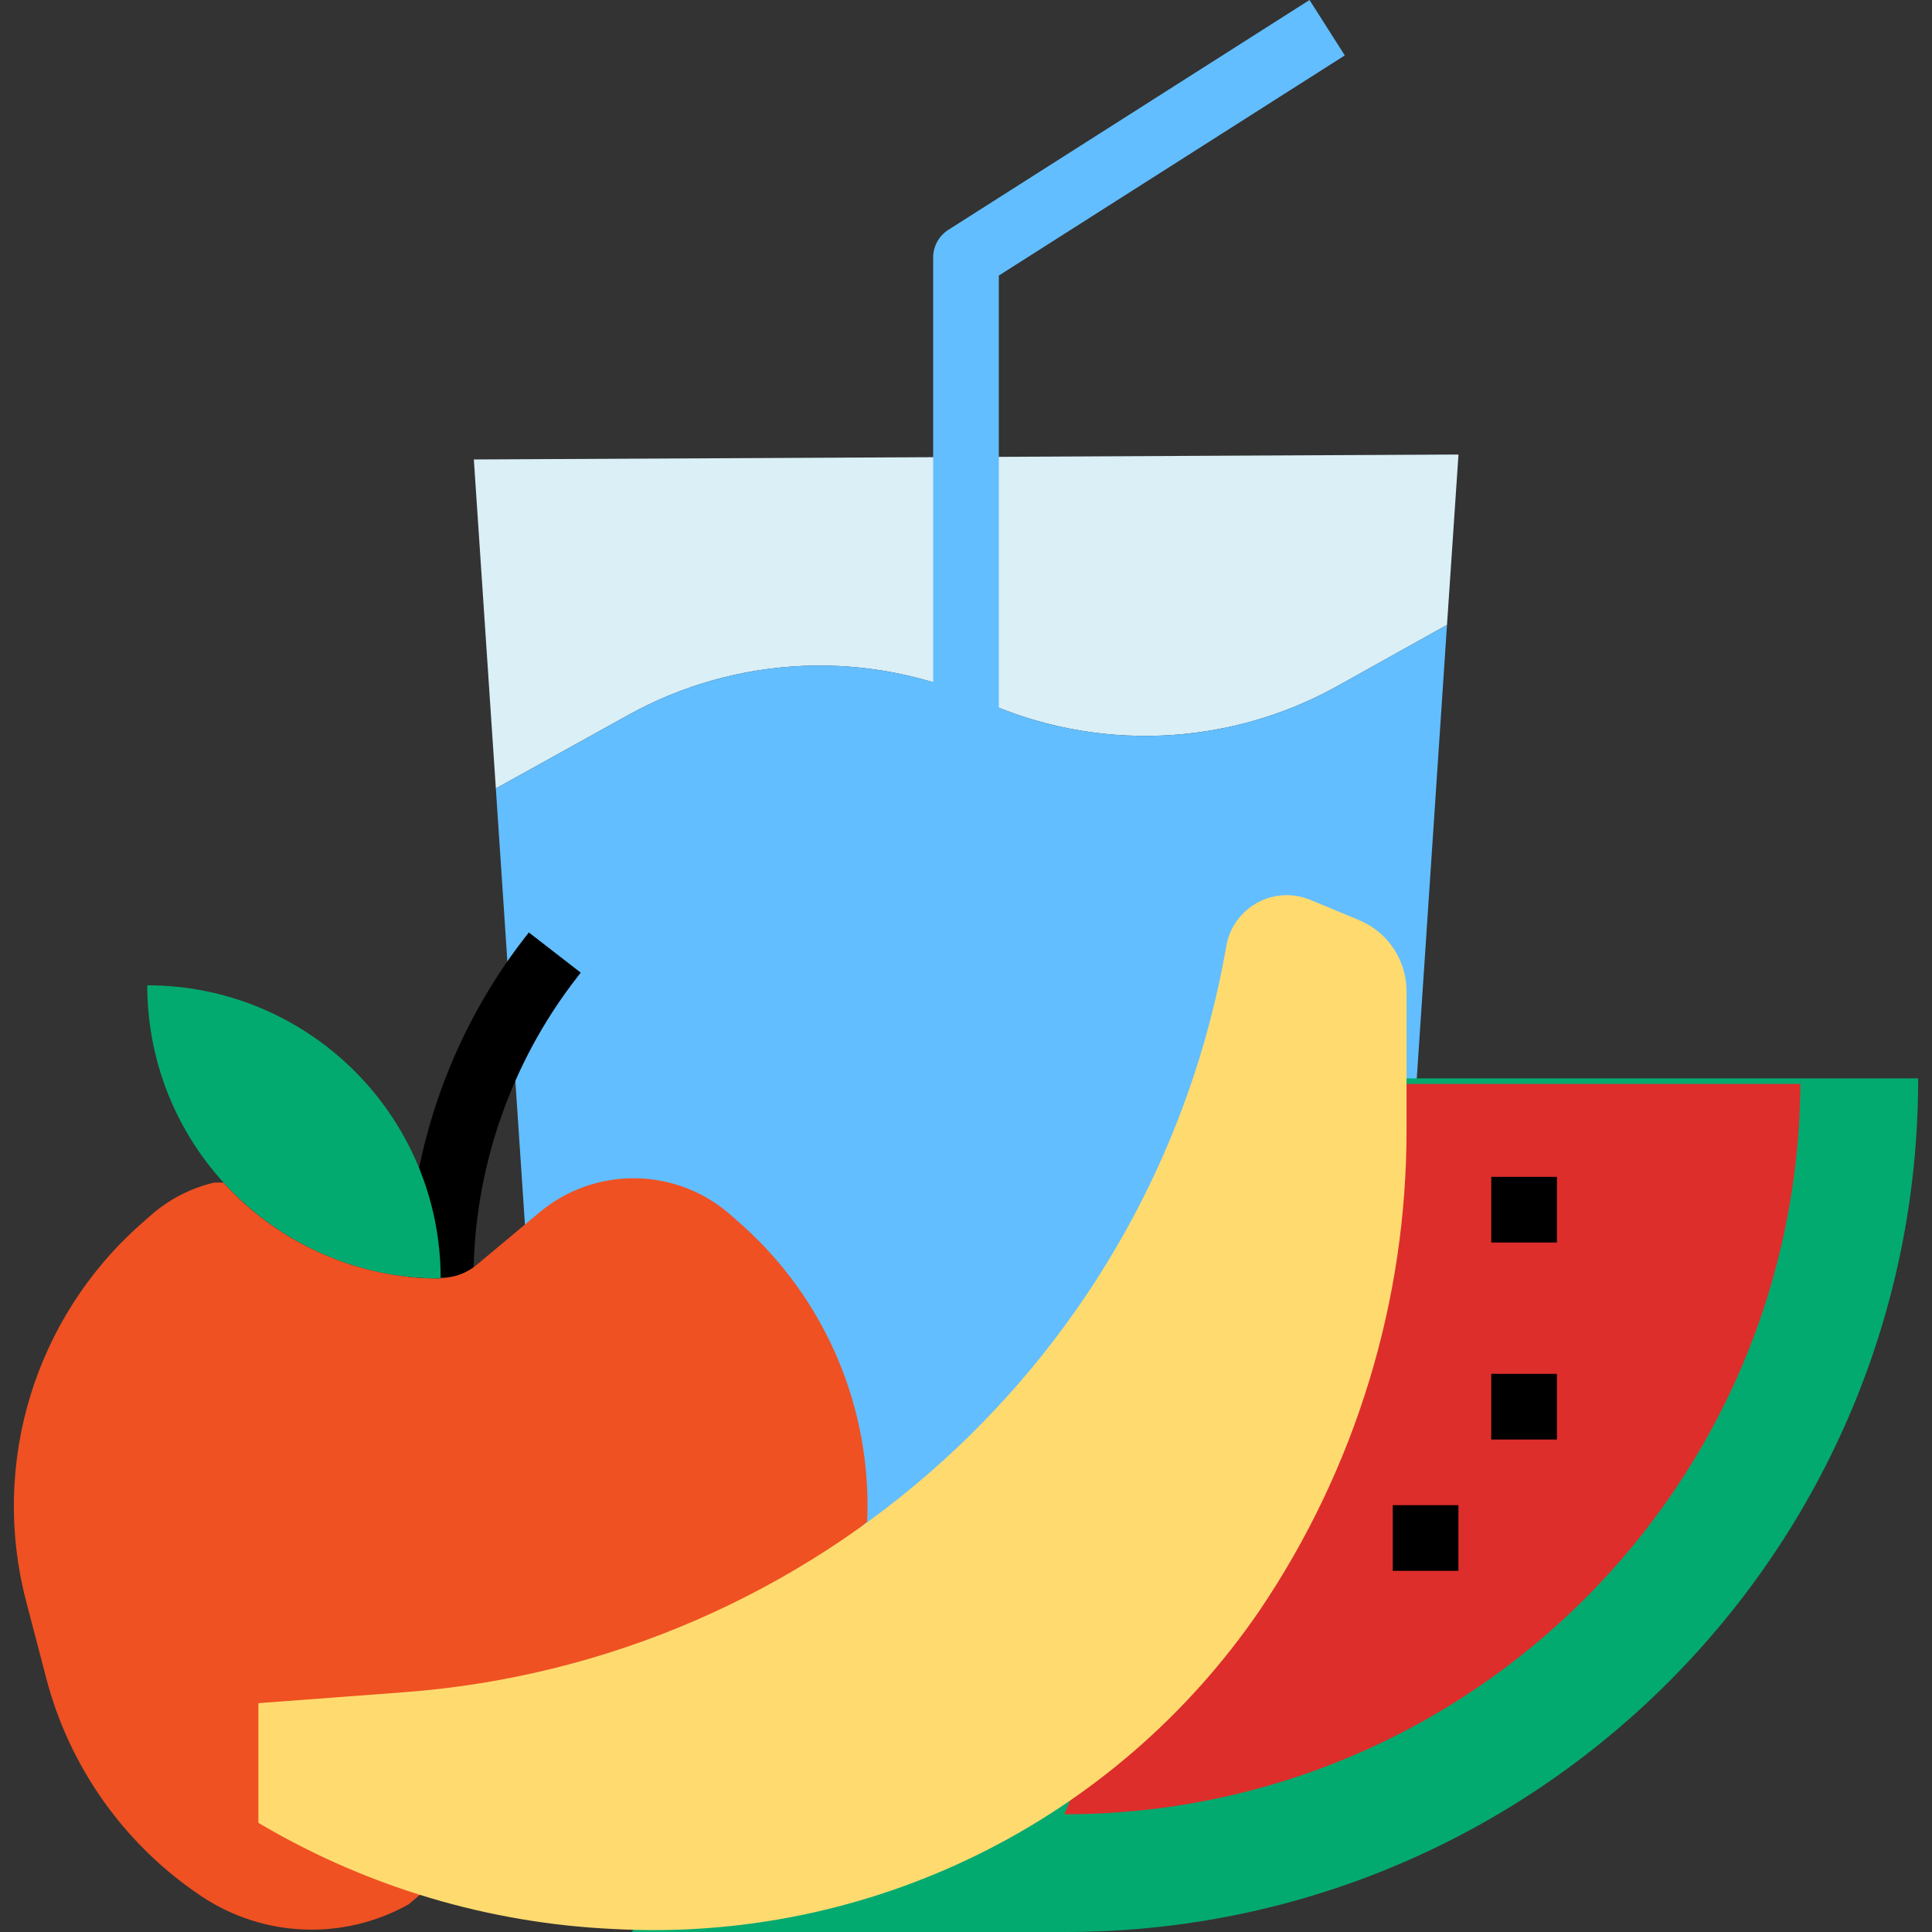 <?xml version="1.0" encoding="iso-8859-1"?>
<!-- Generator: Adobe Illustrator 19.0.0, SVG Export Plug-In . SVG Version: 6.00 Build 0)  -->
<svg version="1.1" id="Capa_1" xmlns="http://www.w3.org/2000/svg" xmlns:xlink="http://www.w3.org/1999/xlink" x="0px" y="0px"
	 viewBox="0 0 512 512" style="enable-background:new 0 0 512 512;" xml:space="preserve">
<rect x="0" y="0" width="512" height="512" fill="#333333" stroke="none"/>
<path style="fill:#DAEFF6;" d="M386.514,120.456l-3.045,45.158l-29.322,16.358c-28.922,15.975-63.691,17.358-93.796,3.741
	c-30.097-13.661-64.883-12.268-93.796,3.741l-35.152,19.49l-5.83-87.184l191.334-0.957l52.206-0.261L386.514,120.456z"/>
<path style="fill:#62BEFF;" d="M383.469,165.614l-19.316,289.829l-220.657-65.257l-12.094-181.241l35.152-19.49
	c28.913-16.01,63.7-17.402,93.796-3.741c30.105,13.617,64.874,12.234,93.796-3.741L383.469,165.614z"/>
<path style="fill:#03AA6F;" d="M369.112,285.775h139.216C508.441,410.599,407.344,511.887,282.52,512c-0.139,0-0.278,0-0.418,0
	h-114.74L369.112,285.775z"/>
<path style="fill:#DD2E2B;" d="M360.411,287.254h116.715v-1.479c0,107.709-87.314,195.024-195.024,195.024l0,0L360.411,287.254z"/>
<path d="M125.485,338.851h-17.402c0-32.576,11.015-64.674,31.002-90.377l1.062-1.366l13.756,10.659l-1.07,1.375
	C135.195,281.824,125.485,310.129,125.485,338.851z"/>
<path style="fill:#03AA6F;" d="M39.023,261.116L39.023,261.116c42.939,0,77.743,34.795,77.761,77.734l0,0l0,0l0,0
	c-42.948,0-77.761-34.813-77.761-77.761l0,0l0,0L39.023,261.116z"/>
<path style="fill:#EF5122;" d="M108.248,504.691c-17.228,9.632-38.389,8.805-54.816-2.132l0,0
	c-20.386-13.591-35.056-34.221-41.208-57.94l-5.36-20.499c-9.423-36.361,2.384-74.941,30.549-99.8l2.523-2.219
	c4.803-4.246,10.572-7.231,16.81-8.701h2.445c14.739,16.245,35.657,25.494,57.592,25.45l0,0v-0.191c3.498,0,6.891-1.236,9.571-3.48
	l16.662-13.922c14.739-12.277,36.24-11.973,50.622,0.722l2.523,2.219c22.579,19.925,34.943,48.986,33.647,79.074L108.248,504.691z"
	/>
<path style="fill:#FFDB6F;" d="M360.185,243.845c7.613,3.176,12.564,10.606,12.564,18.855v36.544
	c0.07,45.48-13.513,89.942-38.989,127.617c-38.432,56.104-103.368,88.08-171.27,84.339c-32.698-1.514-64.535-10.92-92.805-27.417
	l-1.201-0.705v-31.724l38.537-2.889c109.293-8.188,199.061-89.55,217.925-197.512c1.41-8.875,9.745-14.931,18.62-13.521
	c1.244,0.2,2.454,0.539,3.62,1.018L360.185,243.845z"/>
<path style="fill:#62BEFF;" d="M264.7,216.167h-17.402V68.25c0-2.976,1.514-5.743,4.029-7.344L347.038,0l9.345,14.687L264.7,73.027
	V216.167z"/>
<rect x="395.198" y="311.878" width="17.402" height="17.402"/>
<rect x="369.095" y="398.887" width="17.402" height="17.402"/>
<rect x="395.198" y="364.083" width="17.402" height="17.402"/>
<g>
</g>
<g>
</g>
<g>
</g>
<g>
</g>
<g>
</g>
<g>
</g>
<g>
</g>
<g>
</g>
<g>
</g>
<g>
</g>
<g>
</g>
<g>
</g>
<g>
</g>
<g>
</g>
<g>
</g>
</svg>
